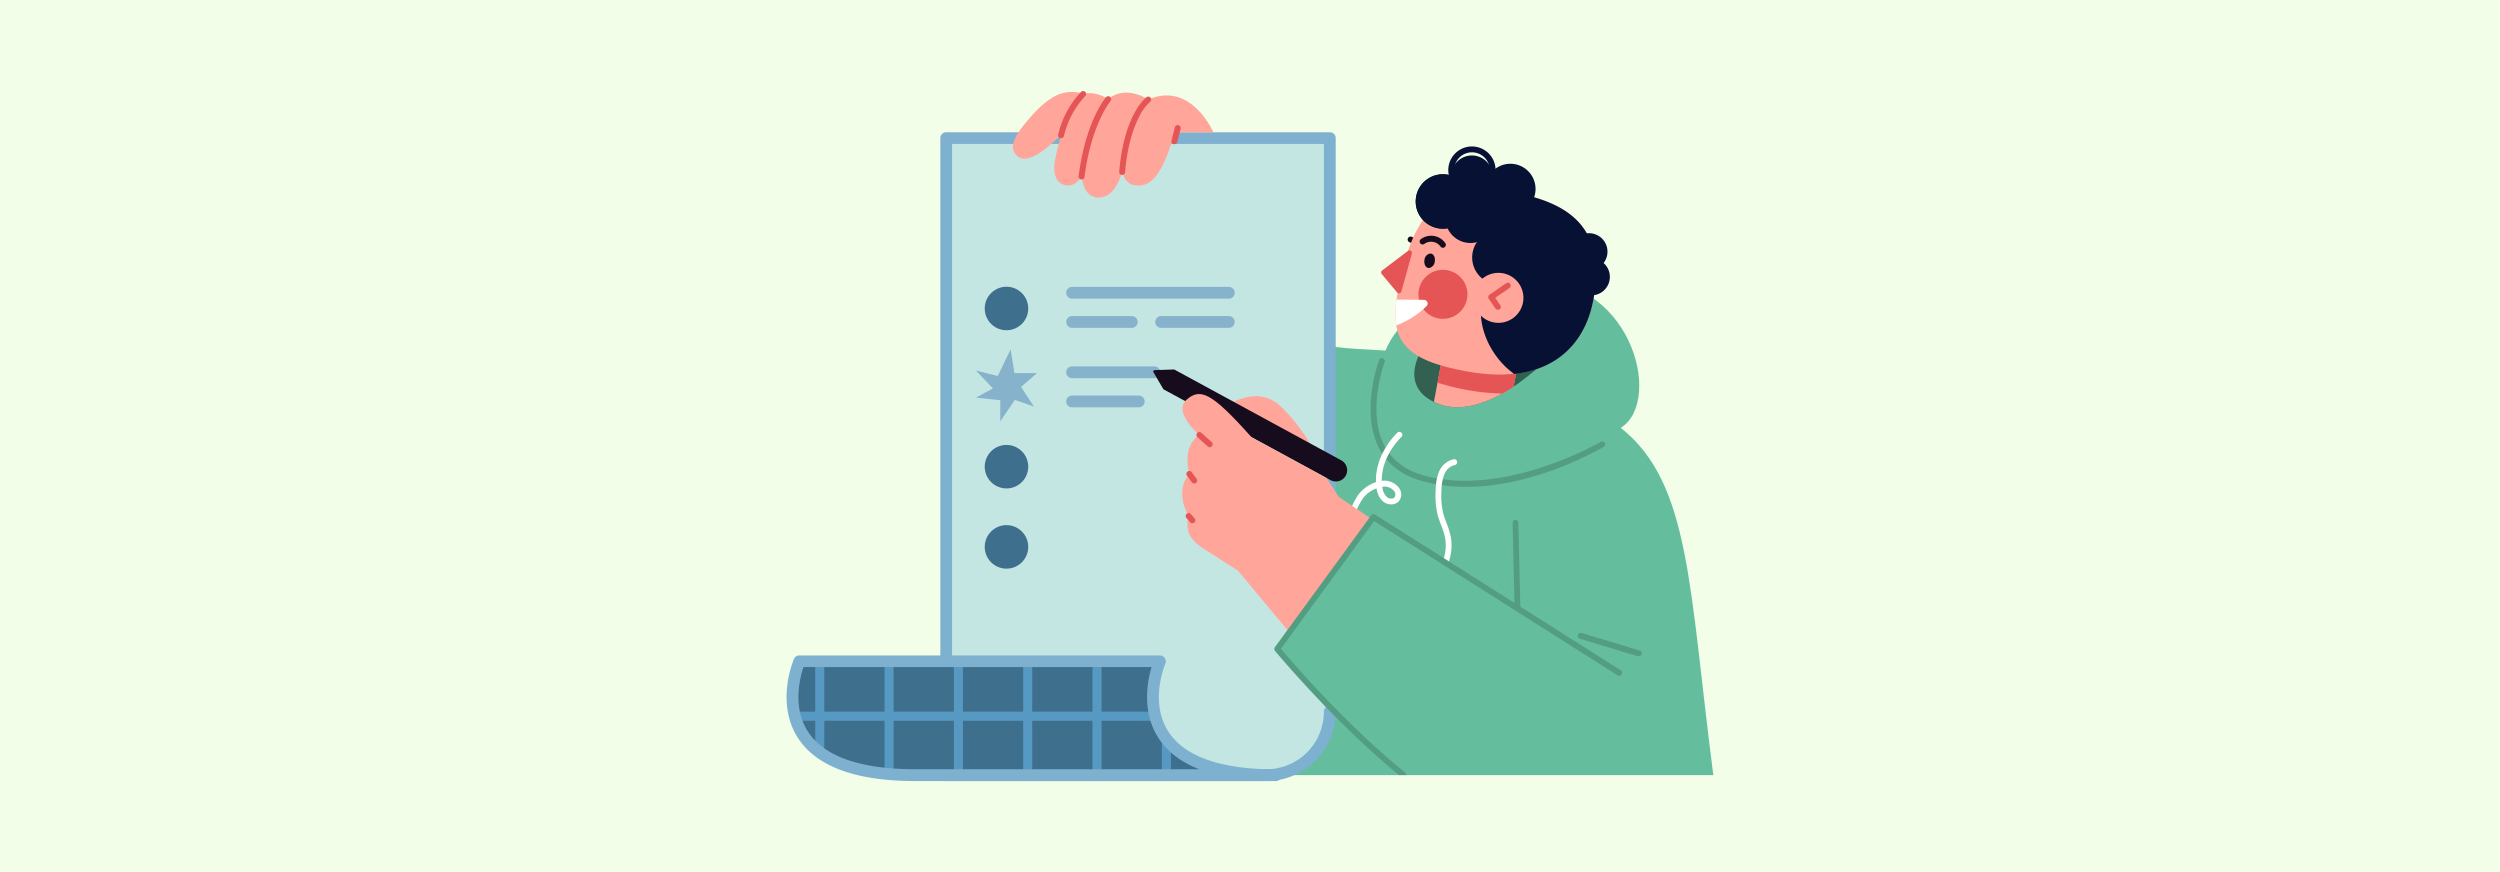 <svg xmlns="http://www.w3.org/2000/svg" xmlns:xlink="http://www.w3.org/1999/xlink" viewBox="0 0 860 300"><defs><style>.a{fill:#3e6f8d;}.b{isolation:isolate;}.c{fill:#f2fee7;}.d{fill:#64be9e;}.e{fill:#c3e6e3;}.f{fill:#7eb0cf;}.g{clip-path:url(#a);}.h{mix-blend-mode:soft-light;opacity:0.7;}.i{fill:#61addb;}.j{fill:#539e83;}.k{fill:#336151;}.l{fill:#170c1e;}.m{fill:#ffa599;}.n{fill:#e55555;}.o{fill:#061133;}.p{fill:#fff;}.q{fill:#87b2cc;}</style><clipPath id="a"><path class="a" d="M399,227.45s-16.93,39.2,39.83,39.2h-124c-56.77,0-39.83-39.2-39.83-39.2Z"/></clipPath></defs><g class="b"><rect class="c" width="860" height="300"/><path class="d" d="M589.39,266.64H435.64l-2.38-68.17c-10.85-5.93-23.81-14.66-38.65-27.51-48.82-42.27-27.24-122.27-27.24-122.27h51.55s1.86,38.72,14.61,57.44c10,14.64,30.7,13.48,43.08,14.47,7.76-18.74,32.16-22,47.45-23.69,36.25-4,48.7,40.71,33.49,50.27C581.67,166.28,581,202.53,589.39,266.64Z"/><path class="e" d="M435.64,266.65H325.48V47.49h132V198.65l-18.08,24.58,18.08,21.62A21.8,21.8,0,0,1,435.64,266.65Z"/><path class="f" d="M435.64,268.68H325.48a2,2,0,0,1-2-2V47.49a2,2,0,0,1,2-2h132a2,2,0,0,1,2,2V189.24a2,2,0,0,1-4.06,0V49.52H327.51v215.1H435.64a19.79,19.79,0,0,0,19.77-19.77,2,2,0,0,1,4.06,0A23.86,23.86,0,0,1,435.64,268.68Z"/><path class="a" d="M399,227.45s-16.93,39.2,39.83,39.2h-124c-56.77,0-39.83-39.2-39.83-39.2Z"/><g class="g"><g class="h"><rect class="i" x="166.2" y="185.21" width="231.61" height="3.11" transform="translate(468.76 -95.24) rotate(90)"/><rect class="i" x="142.36" y="185.21" width="231.61" height="3.11" transform="translate(444.92 -71.4) rotate(90)"/><rect class="i" x="118.51" y="185.21" width="231.61" height="3.11" transform="translate(421.07 -47.55) rotate(90)"/><rect class="i" x="94.66" y="185.21" width="231.61" height="3.11" transform="translate(397.23 -23.71) rotate(90)"/><rect class="i" x="190.05" y="185.21" width="231.61" height="3.11" transform="translate(492.61 -119.09) rotate(90)"/><rect class="i" x="213.89" y="185.21" width="231.61" height="3.11" transform="translate(516.45 -142.93) rotate(90)"/><rect class="i" x="237.74" y="185.21" width="231.61" height="3.11" transform="translate(540.3 -166.78) rotate(90)"/><rect class="i" x="261.58" y="185.21" width="231.61" height="3.11" transform="translate(564.14 -190.62) rotate(90)"/><rect class="i" x="285.43" y="185.21" width="231.61" height="3.11" transform="translate(587.99 -214.47) rotate(90)"/><rect class="i" x="309.27" y="185.21" width="231.61" height="3.11" transform="translate(611.84 -238.31) rotate(90)"/><rect class="i" x="333.12" y="185.21" width="231.61" height="3.11" transform="translate(635.68 -262.16) rotate(90)"/><rect class="i" x="321.97" y="12.05" width="3.11" height="277.89" transform="translate(474.51 -172.53) rotate(90)"/><rect class="i" x="321.97" y="-11.8" width="3.11" height="277.89" transform="translate(450.67 -196.37) rotate(90)"/><rect class="i" x="322.5" y="-35.68" width="3.11" height="277.89" transform="translate(427.31 -220.79) rotate(90)"/><rect class="i" x="322.5" y="-59.35" width="3.11" height="277.89" transform="translate(403.65 -244.45) rotate(90)"/><rect class="i" x="321.97" y="35.89" width="3.11" height="277.89" transform="translate(498.36 -148.68) rotate(90)"/><rect class="i" x="321.97" y="59.74" width="3.11" height="277.89" transform="translate(522.2 -124.84) rotate(90)"/><rect class="i" x="321.97" y="83.58" width="3.11" height="277.89" transform="translate(546.05 -100.99) rotate(90)"/><rect class="i" x="321.97" y="107.43" width="3.11" height="277.89" transform="translate(569.89 -77.15) rotate(90)"/><rect class="i" x="321.97" y="131.27" width="3.11" height="277.89" transform="translate(593.74 -53.3) rotate(90)"/></g></g><path class="f" d="M438.81,268.68h-124c-20.29,0-33.82-4.94-40.21-14.67-3.31-5-4.61-11.36-3.76-18.32a35.64,35.64,0,0,1,2.28-9,2,2,0,0,1,1.86-1.22H399a2,2,0,0,1,1.7.91,2,2,0,0,1,.16,1.92,33.15,33.15,0,0,0-2,8.05c-.7,6,.36,11.25,3.16,15.49,2.5,3.79,6.43,6.79,11.67,8.91,6.42,2.59,14.87,3.91,25.13,3.91a2,2,0,1,1,0,4.06Zm-162.4-39.2a34.16,34.16,0,0,0-1.54,6.83c-.71,6,.36,11.25,3.15,15.49,2.51,3.79,6.43,6.79,11.68,8.91,6.42,2.59,14.87,3.91,25.13,3.91h97.68q-9.33-3.67-13.91-10.61c-3.31-5-4.6-11.36-3.76-18.32a38.05,38.05,0,0,1,1.29-6.21Z"/><path class="j" d="M504.05,167.46a54.57,54.57,0,0,1-14.94-2c-7-2-12-5.85-14.83-11.52-3.33-6.6-3.1-14.44-2.33-19.85a52.54,52.54,0,0,1,2.48-10.24,1,1,0,0,1,1.3-.59,1,1,0,0,1,.6,1.31c-.08.18-6.17,16.71-.23,28.46,2.6,5.14,7.16,8.67,13.56,10.48,14.41,4.07,30.21.72,40.92-2.82A115.57,115.57,0,0,0,550.67,152a1,1,0,1,1,1,1.74,117.08,117.08,0,0,1-20.45,9,95.25,95.25,0,0,1-20.13,4.44A68.87,68.87,0,0,1,504.05,167.46Z"/><path class="k" d="M489.62,119.43s-9,12.69,3.66,18.85c18.76,9.11,43.35-19.21,43.35-19.21Z"/><path class="l" d="M485.68,83.61a1,1,0,0,1-.45-.1l-.43-.21a1,1,0,1,1,.9-1.82l.43.21a1,1,0,0,1-.45,1.92Z"/><path class="m" d="M493.63,138.44c-.12-.09-.23-.19-.34-.29l2.8-14.92,17.05-.13,9.06,1.7-1.54,8.2C512.49,138.43,502.44,142.49,493.63,138.44Z"/><path class="n" d="M516.77,135.38A76.4,76.4,0,0,1,502,133.62a77.44,77.44,0,0,1-7.53-2L496,124l.14-.74,17.05-.13,9.06,1.7-1.54,8.2C519.4,133.84,518.1,134.64,516.77,135.38Z"/><path class="m" d="M498.06,67.62c5.32-3.41,13.7-3.06,22.44-1.48,20.87,3.79,31.9,13.34,27.63,36.81-2.87,15.82-15.1,30-43.6,24.81-21.4-3.89-26.73-10.62-23.76-27C484.55,80,490.11,72.71,498.06,67.62Z"/><path class="o" d="M548.13,103c4.27-23.47-6.76-33-27.63-36.81-8.74-1.58-17.12-1.93-22.44,1.48a29.41,29.41,0,0,0-7.95,7.23,7.52,7.52,0,0,0,4.84,3c6.33,1.29,18.7,2.78,18.7,2.78l-3.52,21c-.06.24-.12.47-.17.7-2.41,10.11,3.29,20.84,10.94,26.27,17-1.88,25-13.25,27.23-25.62Z"/><path class="o" d="M525,90.23a9.36,9.36,0,1,1-7.53-10.88A9.36,9.36,0,0,1,525,90.23Z"/><path class="o" d="M505.57,71A9.36,9.36,0,1,1,498,60.09,9.36,9.36,0,0,1,505.57,71Z"/><path class="o" d="M505.57,71A9.36,9.36,0,1,1,498,60.09,9.36,9.36,0,0,1,505.57,71Z"/><path class="o" d="M513.34,61.87a7.12,7.12,0,1,1-5.73-8.27A7.12,7.12,0,0,1,513.34,61.87Z"/><path class="o" d="M506.35,66.64a8.13,8.13,0,1,1,1.44-16.13,8.13,8.13,0,0,1-1.44,16.13Zm0-14.24a6.11,6.11,0,1,0,1.11.1A6.94,6.94,0,0,0,506.32,52.4Z"/><path class="o" d="M514.35,76.48a8.65,8.65,0,1,1-7-10.06A8.66,8.66,0,0,1,514.35,76.48Z"/><path class="o" d="M528.09,66.53a8.65,8.65,0,1,1-7-10.06A8.66,8.66,0,0,1,528.09,66.53Z"/><path class="o" d="M552.87,87.71a6.35,6.35,0,1,1-5.11-7.38A6.35,6.35,0,0,1,552.87,87.71Z"/><path class="o" d="M553.69,96.37A6.35,6.35,0,1,1,548.58,89,6.35,6.35,0,0,1,553.69,96.37Z"/><path class="n" d="M485.68,87.28l-3.6,13a.86.86,0,0,1-1.48.32l-5.29-6.33a.86.86,0,0,1,.14-1.23l8.89-6.72A.86.86,0,0,1,485.68,87.28Z"/><path class="n" d="M504.53,103.38a8.43,8.43,0,1,1-6-10.28A8.43,8.43,0,0,1,504.53,103.38Z"/><path class="l" d="M491.57,92.18l-.24,0a1.58,1.58,0,0,1-1.13-1,3,3,0,0,1-.18-1.8,2.44,2.44,0,0,1,1.79-2.14H492a.93.93,0,0,1,.24,0c1,.17,1.57,1.42,1.32,2.77a2.45,2.45,0,0,1-1.8,2.15Z"/><path class="l" d="M496.37,85.24a1,1,0,0,1-.81-.4,4,4,0,0,0-5.6-.92,1,1,0,0,1-1.16-1.67,5.94,5.94,0,0,1,8.38,1.37A1,1,0,0,1,497,85,1,1,0,0,1,496.37,85.24Z"/><path class="m" d="M523.92,104A8.6,8.6,0,1,1,517,94,8.6,8.6,0,0,1,523.92,104Z"/><path class="n" d="M515.27,106.55a1,1,0,0,1-.84-.44l-2.3-3.32a1,1,0,0,1,.26-1.41l5.8-4A1,1,0,0,1,519.35,99l-5,3.44L516.1,105a1,1,0,0,1-.25,1.41A1,1,0,0,1,515.27,106.55Z"/><path class="j" d="M522,209.61a1,1,0,0,1-1-1l-.67-28.77a1,1,0,0,1,2,0l.67,28.76a1,1,0,0,1-1,1Z"/><path class="m" d="M395,34.25s-7.7-5.28-13.75-.13c0,0-4.23-3-8.62-1.78a11.07,11.07,0,0,0-6.25-.47c-5.58.95-10.71,7-13.25,10-3.65,4.39-6.54,8.83-3.19,11.8,3.85,3.4,11-3.5,15.1-7.16a75.09,75.09,0,0,0-2.16,9c-.76,4.59.62,8.16,4.48,8.28,1.91.06,3.44-1.11,4.72-3.12.48,3.73,1.92,7.12,5.58,7.27,4.6.19,7-4.34,8.36-8.84.66,2.49,2,4.42,4.72,4.69,5.75.57,9.43-4.69,13.31-18.22l13.36,0S409.88,27.82,395,34.25Z"/><path class="n" d="M386,60.17a1,1,0,0,1-1-1.1c1.69-19.7,9.07-25.4,9.39-25.64a1,1,0,1,1,1.21,1.63,16.11,16.11,0,0,0-3.67,5c-1.78,3.36-4.07,9.42-4.91,19.19A1,1,0,0,1,386,60.17Z"/><path class="n" d="M372.05,61.74a1,1,0,0,1-1-1.15c2.4-18.77,9.12-26.8,9.4-27.13A1,1,0,1,1,382,34.78c-.06.08-6.61,8-8.93,26.07A1,1,0,0,1,372.05,61.74Z"/><path class="n" d="M365,47.54l-.24,0a1,1,0,0,1-.75-1.22A31.68,31.68,0,0,1,371.9,31.6a1,1,0,1,1,1.4,1.47A30.18,30.18,0,0,0,366,46.76,1,1,0,0,1,365,47.54Z"/><path class="n" d="M404,49.6a1.07,1.07,0,0,1-.25,0,1,1,0,0,1-.74-1.22l1.12-4.56a1,1,0,0,1,2,.48L405,48.83A1,1,0,0,1,404,49.6Z"/><path class="p" d="M497.53,193.7a1,1,0,0,1-.29,0,1,1,0,0,1-.68-1.26,15.4,15.4,0,0,0,.56-7.38,26.61,26.61,0,0,0-1.39-4.46,35.09,35.09,0,0,1-1.29-3.91,29,29,0,0,1-.56-8.18,17,17,0,0,1,1.13-6.19,7.14,7.14,0,0,1,5.06-4.34,1,1,0,0,1,.36,2,5.17,5.17,0,0,0-3.56,3.16,14.84,14.84,0,0,0-1,5.45,26.89,26.89,0,0,0,.5,7.61,32.48,32.48,0,0,0,1.22,3.69,27.9,27.9,0,0,1,1.49,4.8,17.48,17.48,0,0,1-.62,8.34A1,1,0,0,1,497.53,193.7Z"/><path class="p" d="M465.74,183.37a1,1,0,0,1-.9-.54c-2.5-4.69.91-10.16,2-12,.07-.11.13-.2.17-.28a12.49,12.49,0,0,1,6.33-4.69c-.24-5.75,2.4-12,7.32-17a1,1,0,0,1,1.43,0,1,1,0,0,1,0,1.44c-4.42,4.51-6.84,10-6.75,15.1a6.41,6.41,0,0,1,5.92,2.42,3.81,3.81,0,0,1,.18,4.29,3.29,3.29,0,0,1-2.28,1.36,4.35,4.35,0,0,1-3.25-.85,7.09,7.09,0,0,1-2.36-4.61,9.84,9.84,0,0,0-4.82,3.6l-.18.3c-1,1.55-3.91,6.27-2,9.93a1,1,0,0,1-.42,1.37A1,1,0,0,1,465.74,183.37Zm9.82-15.92a1.87,1.87,0,0,0,0,.25,5.17,5.17,0,0,0,1.62,3.36,2.26,2.26,0,0,0,1.69.44,1.3,1.3,0,0,0,.91-.51,1.8,1.8,0,0,0-.16-2,4.33,4.33,0,0,0-2.23-1.46A4.26,4.26,0,0,0,475.56,167.45Z"/><path class="j" d="M563.63,225.73a1,1,0,0,1-.3,0l-19.85-6a1,1,0,0,1,.58-2l19.86,6a1,1,0,0,1-.29,2Z"/><path class="q" d="M422.71,102.75h-53.9a2,2,0,0,1,0-4.06h53.9a2,2,0,1,1,0,4.06Z"/><path class="q" d="M389.32,112.79H368.81a2,2,0,0,1,0-4.06h20.51a2,2,0,1,1,0,4.06Z"/><path class="q" d="M422.71,112.79H399.44a2,2,0,1,1,0-4.06h23.27a2,2,0,1,1,0,4.06Z"/><path class="q" d="M397.1,130.09H368.81a2,2,0,0,1,0-4.06H397.1a2,2,0,0,1,0,4.06Z"/><path class="q" d="M391.73,140.13H368.81a2,2,0,0,1,0-4.06h22.92a2,2,0,0,1,0,4.06Z"/><path class="m" d="M419.55,141.17s11.82-9.78,20.73-1.62c8.59,7.87,14.94,21,14.94,21Z"/><path class="l" d="M463,163.51a3.88,3.88,0,0,1-5.31,1.65l-57.47-31.25-3.44-5.85a.49.49,0,0,1,.41-.74l6.74-.22,57.46,31.25A3.87,3.87,0,0,1,463,163.51Z"/><path class="m" d="M443.62,217.61l-17.81-21.35-12.27-7.82c-3.09-2.21-6.18-4.87-4.65-10.89,0,0-5.16-8.32.24-14.53,0,0-2.86-9.4,3.46-13.39,0,0-9.34-7.86-4.35-12.18,4.64-4,8.46-2.59,22.31,13l25.82,14,4.09,6.4,11.43,7.74Z"/><path class="n" d="M410.83,166.32a1,1,0,0,1-.82-.41l-1.69-2.28a1,1,0,0,1,1.63-1.21l1.69,2.29a1,1,0,0,1-.21,1.41A1,1,0,0,1,410.83,166.32Z"/><path class="n" d="M410.16,180a1,1,0,0,1-.77-.36l-1.27-1.46a1,1,0,0,1,1.54-1.33l1.27,1.47a1,1,0,0,1-.77,1.68Z"/><path class="n" d="M416.13,153.83a1,1,0,0,1-.68-.26l-3.54-3.19a1,1,0,1,1,1.36-1.5l3.54,3.19a1,1,0,0,1-.68,1.76Z"/><polygon class="q" points="347.67 120.17 348.96 128.35 356.72 128.35 351.25 133.1 355.67 139.85 349.1 137.56 344.1 144.95 344.1 137.69 335.74 136.77 341.57 133.62 335.74 127.47 343.21 129.34 347.67 120.17"/><path class="j" d="M557.85,232a1,1,0,0,1-1.4.31l-83.74-53.06-32.06,43.93c3.23,3.85,21.59,25.38,42.81,42.67a1,1,0,0,1,.37.78h-2.62c-23-19-42.44-42.52-42.64-42.77a1,1,0,0,1,0-1.24l33.1-45.33A1,1,0,0,1,473,177l84.54,53.57A1,1,0,0,1,557.85,232Z"/><path class="a" d="M353.71,106.12a7.48,7.48,0,1,1-7.48-7.48A7.48,7.48,0,0,1,353.71,106.12Z"/><path class="a" d="M353.71,160.54a7.48,7.48,0,1,1-7.48-7.48A7.48,7.48,0,0,1,353.71,160.54Z"/><path class="a" d="M353.71,188.13a7.48,7.48,0,1,1-7.48-7.48A7.48,7.48,0,0,1,353.71,188.13Z"/><path class="p" d="M490.75,105.3a1.27,1.27,0,0,0-.9-2.15l-9.44-.11a29,29,0,0,0-.1,8.9A29.76,29.76,0,0,0,490.75,105.3Z"/></g></svg>